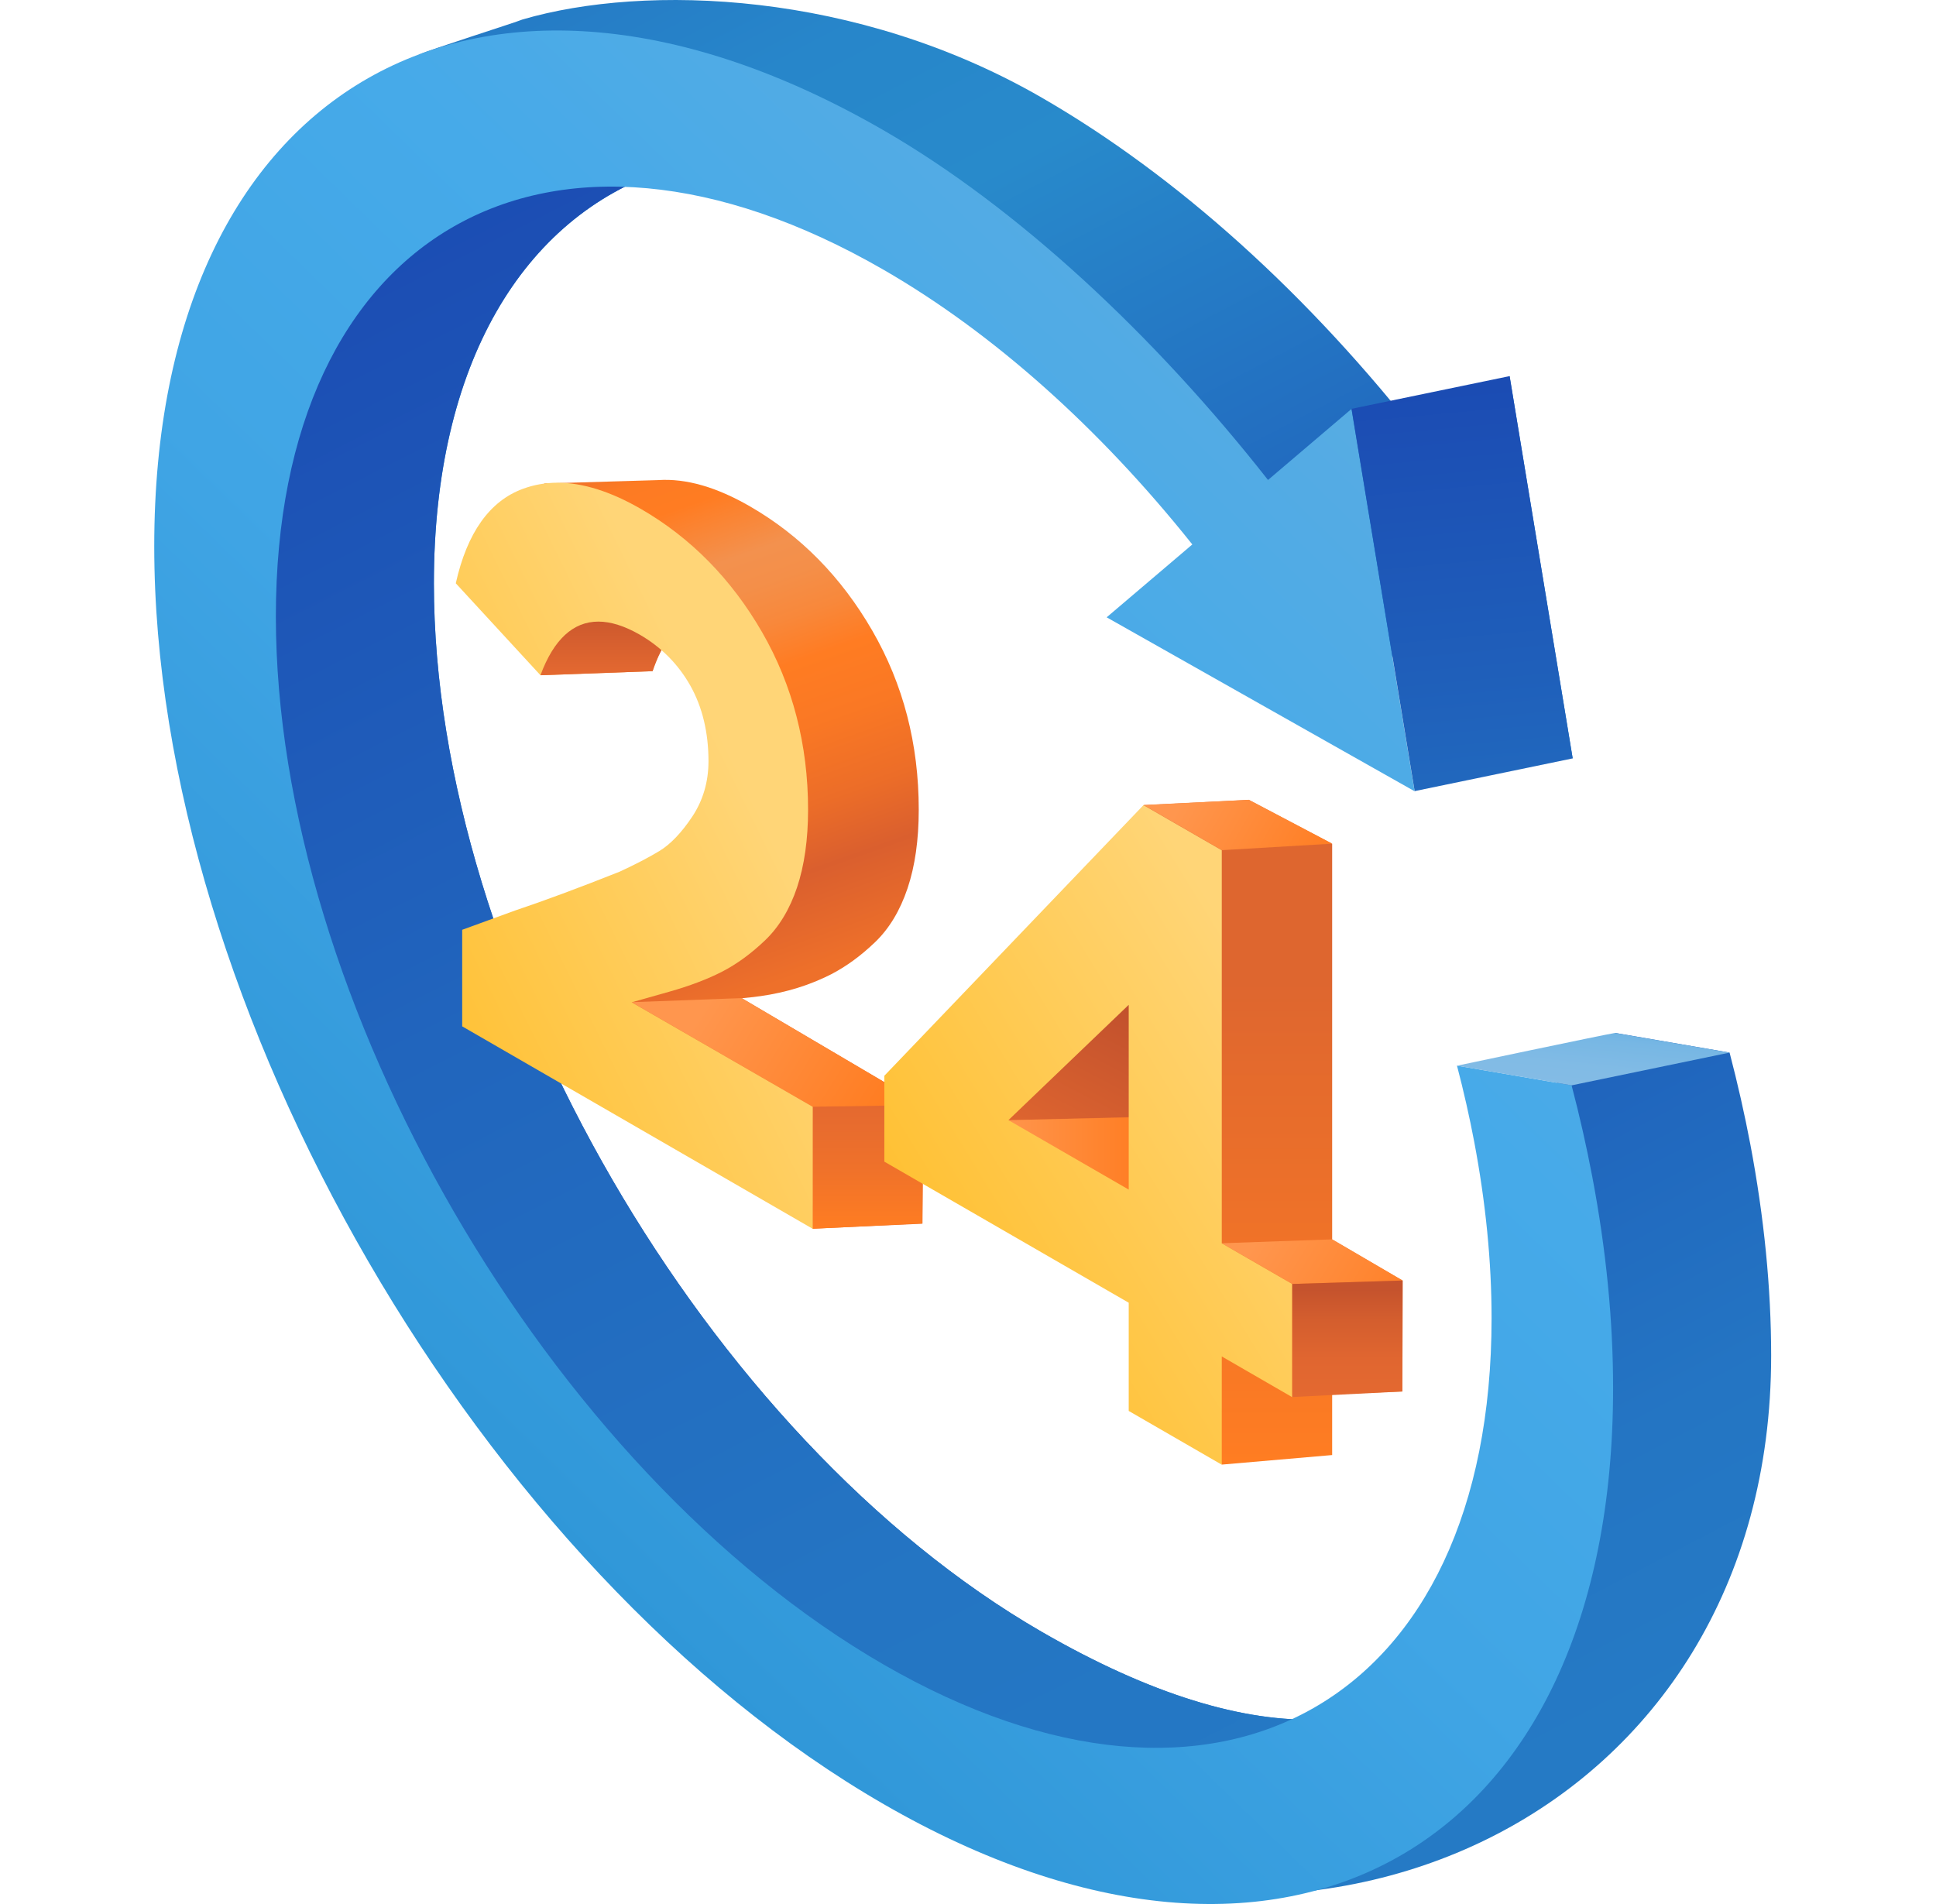 <svg width="61" height="60" viewBox="0 0 61 60" fill="none" xmlns="http://www.w3.org/2000/svg">
<path d="M55.806 42.717C55.806 57.258 41.168 64.071 28.495 56.754C26.71 55.724 25.018 54.516 23.426 53.161C13.714 44.886 7.771 31.1 7.771 18.605C7.771 15.629 7.927 12.747 8.392 10.198C9.1 6.307 10.532 3.195 13.235 1.709C13.434 1.599 16.263 0.702 16.466 0.613C20.35 -0.52 26.999 -0.288 32.823 3.076C37.087 5.537 41.25 9.29 44.862 13.93L40.66 19.843C37.652 15.978 34.421 9.935 30.866 7.882C27.207 5.77 25.74 4.565 22.828 4.935C22.159 5.021 21.517 5.168 20.905 5.374C16.499 6.86 13.671 11.436 13.671 18.39C13.671 30.507 22.262 45.326 32.823 51.423C36.237 53.395 39.19 54.288 41.622 54.183C46.714 53.968 49.528 49.385 49.528 41.185C49.528 39.414 48.963 36.706 48.601 34.792C48.451 34.001 51.095 33.351 50.886 32.549L54.496 33.169C54.749 34.136 54.969 35.109 55.15 36.061C55.584 38.354 55.806 40.594 55.806 42.717Z" fill="url(#paint0_linear_3473_61249)"/>
<path d="M41.622 54.183L41.28 56.548L23.426 53.161C13.714 44.886 7.771 31.101 7.771 18.606C7.771 15.629 7.927 12.748 8.392 10.199L17.565 3.449L20.905 5.374C16.499 6.86 13.671 11.436 13.671 18.39C13.671 30.508 22.262 45.327 32.823 51.423C36.237 53.395 39.19 54.288 41.622 54.183Z" fill="url(#paint1_linear_3473_61249)"/>
<path d="M43.706 15.136L47.565 11.852L48.559 17.875L49.553 23.899L44.702 21.159L39.851 18.418L43.706 15.136Z" fill="#146DC3"/>
<path d="M50.172 37.092C49.991 36.139 49.772 35.167 49.518 34.201L45.907 33.581C46.118 34.385 46.301 35.194 46.451 35.986C46.813 37.899 46.997 39.765 46.997 41.537C46.997 53.654 38.406 58.554 27.845 52.456C17.284 46.359 8.692 31.54 8.692 19.422C8.692 7.305 17.284 2.405 27.845 8.504C31.279 10.486 34.631 13.474 37.568 17.157L34.869 19.453L39.72 22.194L44.571 24.934L43.577 18.91L42.583 12.887L39.953 15.125C36.367 10.558 32.053 6.539 27.843 4.108C15.17 -3.209 4.86 2.671 4.86 17.212C4.86 31.753 15.17 49.537 27.843 56.853C40.514 64.17 50.824 58.29 50.826 43.749C50.827 41.626 50.607 39.386 50.172 37.092Z" fill="url(#paint2_linear_3473_61249)"/>
<path d="M29.066 38.555L29.06 38.55L29.066 38.562L25.61 38.718L20.737 34.016L17.865 32.397V29.238L19.587 28.612C20.347 28.357 21.252 28.026 22.3 27.617L24.151 25.785L22.039 19.597C21.668 19.611 21.351 19.775 21.081 20.117C20.884 20.365 20.712 20.706 20.561 21.151L17.033 21.279L17.097 17.963L17.15 15.236L20.74 15.129C21.611 15.071 22.576 15.347 23.634 15.959C25.225 16.878 26.508 18.183 27.485 19.874C28.461 21.566 28.948 23.445 28.948 25.513C28.948 26.465 28.831 27.291 28.595 27.994C28.359 28.696 28.017 29.264 27.569 29.693C27.12 30.124 26.658 30.458 26.188 30.702C26.121 30.736 26.052 30.769 25.98 30.803C25.253 31.143 24.466 31.343 23.667 31.427L23.375 31.457L29.094 34.826L29.066 38.555Z" fill="url(#paint3_linear_3473_61249)"/>
<path d="M25.606 34.877L29.089 34.824L29.058 38.552L25.606 38.722V34.877Z" fill="url(#paint4_linear_3473_61249)"/>
<path d="M21.081 20.116C20.884 20.364 20.712 20.705 20.561 21.15L17.033 21.278L17.097 17.962L19.014 16.988L21.081 20.116Z" fill="url(#paint5_linear_3473_61249)"/>
<path d="M44.188 43.849L44.194 40.357L41.974 39.059V26.591L39.347 25.207L36.031 25.372L35.011 29.794L31.162 33.868V36.664L35.614 39.235L36.983 42.984L38.498 46.153L41.976 45.852L41.974 45.848H41.976H41.974V43.932L44.188 43.849Z" fill="url(#paint6_linear_3473_61249)"/>
<path d="M35.638 31.34L31.774 35.298L36.41 35.18L35.638 31.34Z" fill="url(#paint7_linear_3473_61249)"/>
<path d="M38.498 39.178L41.977 39.055L44.197 40.352L40.719 40.459L38.498 39.178Z" fill="url(#paint8_linear_3473_61249)"/>
<path d="M31.776 35.299L35.767 35.207L35.936 35.307L35.752 38.07L31.514 35.736L31.776 35.299Z" fill="url(#paint9_linear_3473_61249)"/>
<path d="M19.903 31.581L23.369 31.453L29.088 34.822L25.605 34.875L19.903 31.581Z" fill="url(#paint10_linear_3473_61249)"/>
<path d="M36.032 25.367L39.351 25.203L41.978 26.586L38.498 26.791L36.032 25.367Z" fill="url(#paint11_linear_3473_61249)"/>
<path d="M14.563 32.343V29.3L16.225 28.694C17.124 28.393 18.237 27.981 19.528 27.467C20.02 27.239 20.438 27.022 20.775 26.818C21.123 26.607 21.473 26.243 21.81 25.736C22.15 25.226 22.323 24.637 22.323 23.988C22.323 23.081 22.13 22.28 21.751 21.606C21.371 20.932 20.836 20.393 20.16 20.001C19.684 19.727 19.244 19.588 18.854 19.588C18.056 19.588 17.444 20.156 17.029 21.278L14.361 18.381C14.716 16.792 15.426 15.79 16.473 15.405C16.818 15.277 17.187 15.211 17.569 15.211C18.362 15.211 19.244 15.489 20.194 16.038C21.765 16.945 23.048 18.25 24.011 19.92C24.974 21.589 25.461 23.471 25.461 25.515C25.461 26.451 25.344 27.275 25.113 27.967C24.883 28.652 24.545 29.212 24.109 29.629C23.667 30.052 23.21 30.384 22.751 30.62C22.289 30.857 21.729 31.07 21.087 31.251L19.904 31.585L25.608 34.878V38.723L14.563 32.343Z" fill="url(#paint12_linear_3473_61249)"/>
<path d="M35.564 44.462V41.052L27.864 36.606V33.9L36.029 25.371L38.496 26.795V39.18L40.717 40.463V44.029L38.496 42.745V46.156L35.564 44.462ZM31.774 35.298L35.564 37.487V31.665L31.774 35.298Z" fill="url(#paint13_linear_3473_61249)"/>
<path d="M40.716 40.461L44.194 40.352L44.186 43.849L40.716 44.024V40.461Z" fill="url(#paint14_linear_3473_61249)"/>
<path d="M45.906 33.583C45.906 33.583 50.525 32.607 50.886 32.551L54.496 33.17L49.517 34.202L45.906 33.583Z" fill="url(#paint15_linear_3473_61249)"/>
<path d="M42.586 12.883L47.565 11.852L49.552 23.899L44.573 24.93L42.586 12.883Z" fill="url(#paint16_linear_3473_61249)"/>
<defs>
<linearGradient id="paint0_linear_3473_61249" x1="15.074" y1="0.327" x2="44.974" y2="57.447" gradientUnits="userSpaceOnUse">
<stop stop-color="#257AC5"/>
<stop offset="0.001" stop-color="#257AC5"/>
<stop offset="0.093" stop-color="#2786CA"/>
<stop offset="0.186" stop-color="#288ACB"/>
<stop offset="0.443" stop-color="#2062BC"/>
<stop offset="0.585" stop-color="#1C51B5"/>
<stop offset="0.722" stop-color="#2065BD"/>
<stop offset="0.877" stop-color="#2475C3"/>
<stop offset="1" stop-color="#257AC5"/>
</linearGradient>
<linearGradient id="paint1_linear_3473_61249" x1="9.191" y1="7.171" x2="38.172" y2="64.468" gradientUnits="userSpaceOnUse">
<stop stop-color="#1B4BB3"/>
<stop offset="0.013" stop-color="#1B4CB3"/>
<stop offset="0.388" stop-color="#2165BD"/>
<stop offset="0.727" stop-color="#2475C3"/>
<stop offset="1" stop-color="#257AC5"/>
</linearGradient>
<linearGradient id="paint2_linear_3473_61249" x1="9.898" y1="48.952" x2="51.387" y2="6.246" gradientUnits="userSpaceOnUse">
<stop stop-color="#2891D2"/>
<stop offset="0.112" stop-color="#3198D9"/>
<stop offset="0.379" stop-color="#40A5E5"/>
<stop offset="0.59" stop-color="#46AAE9"/>
<stop offset="1" stop-color="#64ADDE"/>
</linearGradient>
<linearGradient id="paint3_linear_3473_61249" x1="18.861" y1="15.115" x2="24.488" y2="30.98" gradientUnits="userSpaceOnUse">
<stop stop-color="#F37427"/>
<stop offset="0.006" stop-color="#F67626"/>
<stop offset="0.032" stop-color="#FD7B23"/>
<stop offset="0.101" stop-color="#FF7C22"/>
<stop offset="0.223" stop-color="#F3914E"/>
<stop offset="0.286" stop-color="#F48F49"/>
<stop offset="0.362" stop-color="#F8883B"/>
<stop offset="0.443" stop-color="#FF7C23"/>
<stop offset="0.445" stop-color="#FF7C22"/>
<stop offset="0.564" stop-color="#FA7824"/>
<stop offset="0.706" stop-color="#EC6D28"/>
<stop offset="0.823" stop-color="#DA5F2E"/>
<stop offset="1" stop-color="#EE702A"/>
</linearGradient>
<linearGradient id="paint4_linear_3473_61249" x1="27.348" y1="38.721" x2="27.348" y2="34.824" gradientUnits="userSpaceOnUse">
<stop stop-color="#FF7D22"/>
<stop offset="0.497" stop-color="#EF712A"/>
<stop offset="1" stop-color="#E46930"/>
</linearGradient>
<linearGradient id="paint5_linear_3473_61249" x1="19.056" y1="21.278" x2="19.056" y2="16.989" gradientUnits="userSpaceOnUse">
<stop stop-color="#E46930"/>
<stop offset="0.774" stop-color="#B84A2C"/>
</linearGradient>
<linearGradient id="paint6_linear_3473_61249" x1="37.678" y1="46.153" x2="37.678" y2="25.206" gradientUnits="userSpaceOnUse">
<stop stop-color="#FF7D22"/>
<stop offset="0.729" stop-color="#DE662F"/>
</linearGradient>
<linearGradient id="paint7_linear_3473_61249" x1="37.578" y1="28.538" x2="33.11" y2="37.13" gradientUnits="userSpaceOnUse">
<stop offset="0.226" stop-color="#B84A2C"/>
<stop offset="1" stop-color="#E46930"/>
</linearGradient>
<linearGradient id="paint8_linear_3473_61249" x1="39.75" y1="38.784" x2="44.562" y2="41.74" gradientUnits="userSpaceOnUse">
<stop stop-color="#FF964E"/>
<stop offset="1" stop-color="#FF7D22"/>
</linearGradient>
<linearGradient id="paint9_linear_3473_61249" x1="31.515" y1="36.639" x2="35.936" y2="36.639" gradientUnits="userSpaceOnUse">
<stop stop-color="#FF964E"/>
<stop offset="1" stop-color="#FF7D22"/>
</linearGradient>
<linearGradient id="paint10_linear_3473_61249" x1="22.188" y1="31.752" x2="27.549" y2="35.12" gradientUnits="userSpaceOnUse">
<stop stop-color="#FF964E"/>
<stop offset="1" stop-color="#FF7D22"/>
</linearGradient>
<linearGradient id="paint11_linear_3473_61249" x1="37.339" y1="25.052" x2="41.601" y2="27.458" gradientUnits="userSpaceOnUse">
<stop stop-color="#FF964E"/>
<stop offset="1" stop-color="#FF7D22"/>
</linearGradient>
<linearGradient id="paint12_linear_3473_61249" x1="11.87" y1="31.562" x2="26.015" y2="24.608" gradientUnits="userSpaceOnUse">
<stop stop-color="#FFBF2E"/>
<stop offset="0.854" stop-color="#FFD577"/>
</linearGradient>
<linearGradient id="paint13_linear_3473_61249" x1="29.025" y1="40.815" x2="47.515" y2="29.474" gradientUnits="userSpaceOnUse">
<stop stop-color="#FFBF2E"/>
<stop offset="0.658" stop-color="#FFD577"/>
</linearGradient>
<linearGradient id="paint14_linear_3473_61249" x1="42.455" y1="44.072" x2="42.455" y2="40.635" gradientUnits="userSpaceOnUse">
<stop stop-color="#E46930"/>
<stop offset="0.36" stop-color="#E06630"/>
<stop offset="0.716" stop-color="#D45E2E"/>
<stop offset="1" stop-color="#C5532D"/>
</linearGradient>
<linearGradient id="paint15_linear_3473_61249" x1="50.068" y1="34.645" x2="50.343" y2="32.033" gradientUnits="userSpaceOnUse">
<stop stop-color="#85BCE6"/>
<stop offset="0.386" stop-color="#81BBE5"/>
<stop offset="0.722" stop-color="#77B7E4"/>
<stop offset="0.814" stop-color="#71B4E3"/>
<stop offset="0.943" stop-color="#5EABDE"/>
<stop offset="1" stop-color="#54A6DC"/>
</linearGradient>
<linearGradient id="paint16_linear_3473_61249" x1="45.466" y1="11.854" x2="47.322" y2="31.959" gradientUnits="userSpaceOnUse">
<stop stop-color="#1B4BB3"/>
<stop offset="0.467" stop-color="#1F5FBA"/>
<stop offset="1" stop-color="#257AC5"/>
</linearGradient>
</defs>
</svg>
